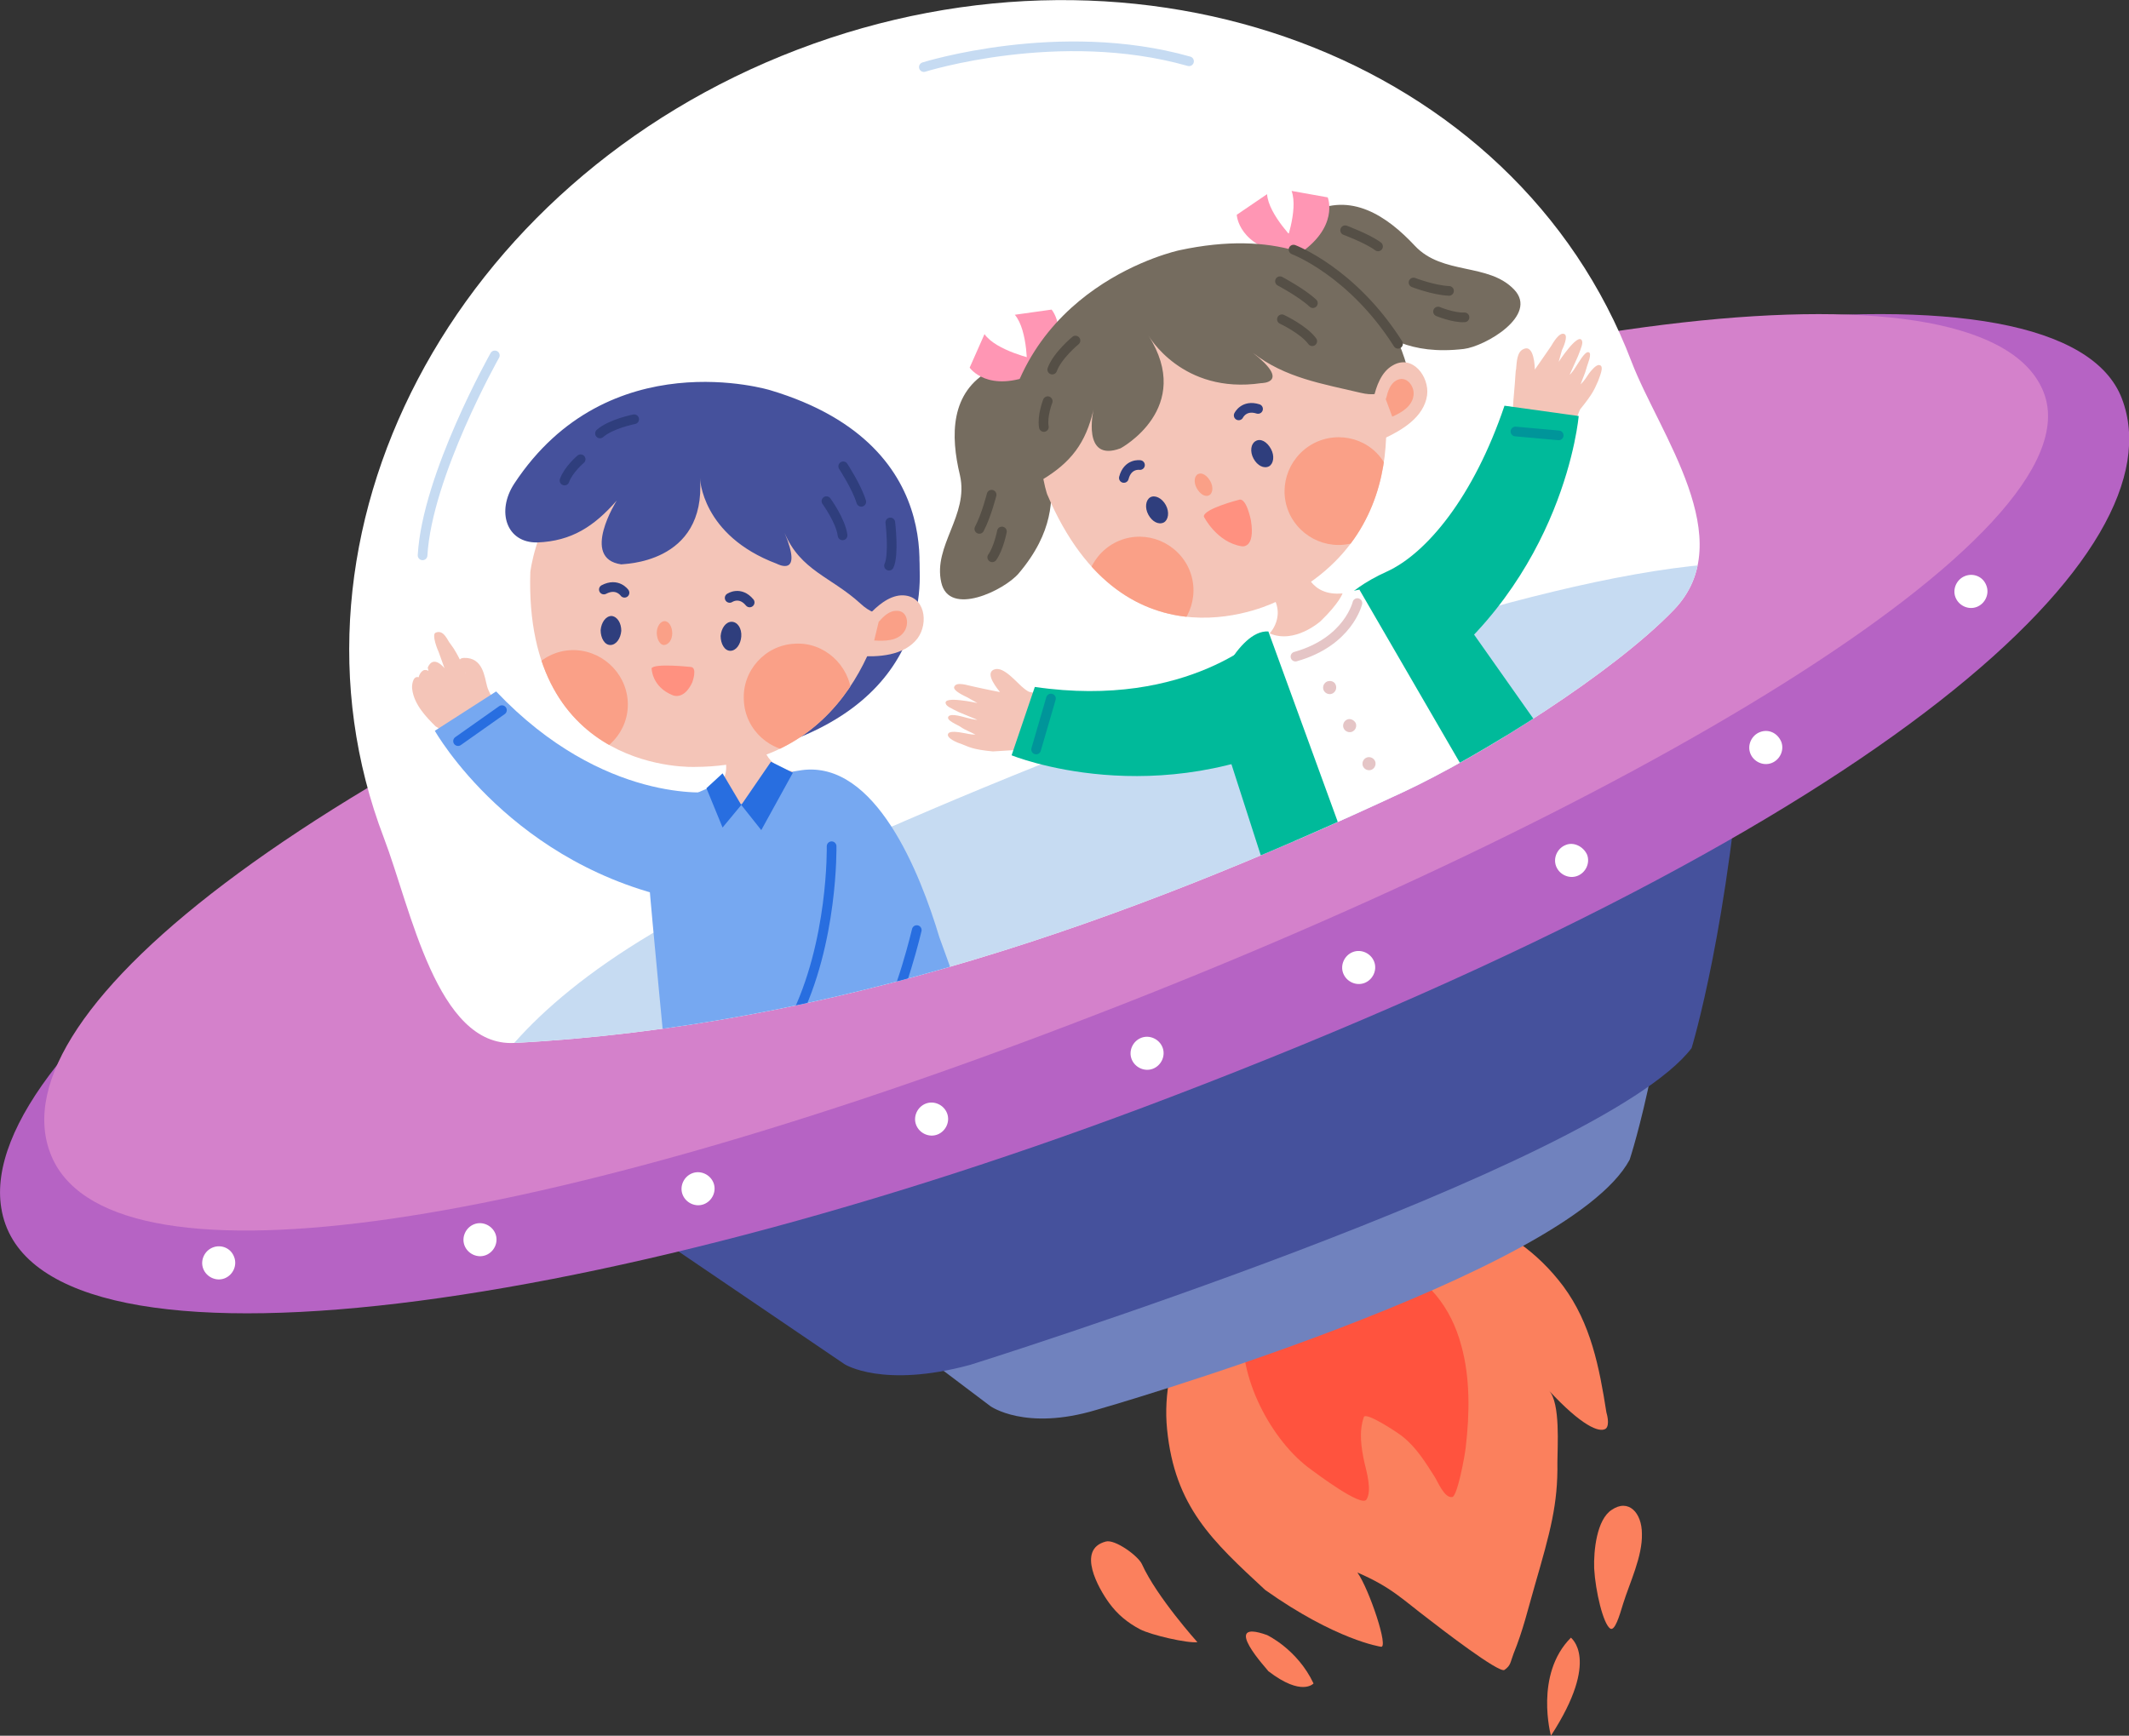 <?xml version="1.0" encoding="utf-8"?>
<!-- Generator: Adobe Illustrator 25.1.0, SVG Export Plug-In . SVG Version: 6.00 Build 0)  -->
<svg version="1.1" id="레이어_1" xmlns="http://www.w3.org/2000/svg" xmlns:xlink="http://www.w3.org/1999/xlink" x="0px"
	 y="0px" viewBox="0 0 330 269.1" style="enable-background:new 0 0 330 269.1;" xml:space="preserve">
<rect x="0" y="0" width="330" height="269.1" fill="#333333" stroke="none"/>
<style type="text/css">
	.st0{fill:#FB805D;}
	.st1{fill:#FF533E;}
	.st2{fill:#7082BE;}
	.st3{fill:#45519C;}
	.st4{fill:#B663C4;}
	.st5{fill:#D481CB;}
	.st6{fill:#FFFFFF;}
	.st7{fill:none;stroke:#C6DBF2;stroke-width:1.5;stroke-linecap:round;stroke-linejoin:round;stroke-miterlimit:10;}
	.st8{clip-path:url(#SVGID_2_);}
	.st9{fill:#C6DBF2;}
	.st10{fill:#756C5F;}
	.st11{fill:#FF96B4;}
	.st12{fill:none;stroke:#554F46;stroke-width:1.5;stroke-linecap:round;stroke-linejoin:round;stroke-miterlimit:10;}
	.st13{fill:#F4C5B8;}
	.st14{fill:#00BA9A;}
	.st15{fill:none;stroke:#00959A;stroke-width:1.5;stroke-linecap:round;stroke-linejoin:round;stroke-miterlimit:10;}
	.st16{fill:#E5C5C6;}
	.st17{fill:#FAA087;}
	.st18{clip-path:url(#SVGID_4_);}
	.st19{fill:#2F3E7D;}
	.st20{fill:none;stroke:#2F3E7D;stroke-width:1.5;stroke-linecap:round;stroke-linejoin:round;stroke-miterlimit:10;}
	.st21{fill:none;stroke:#E5C5C6;stroke-width:1.5;stroke-linecap:round;stroke-linejoin:round;stroke-miterlimit:10;}
	.st22{fill:#FF9180;}
	.st23{fill:#76A8F1;}
	.st24{fill:none;stroke:#286EE0;stroke-width:1.5;stroke-linecap:round;stroke-linejoin:round;stroke-miterlimit:10;}
	.st25{clip-path:url(#SVGID_6_);}
	.st26{fill:#286EE0;}
</style>
<g>
	<g>
		<g>
			<g>
				<path class="st0" d="M209.2,188c12.3-2.6,25,0.6,33.1,11.4c4.3,5.8,5.6,12.6,6.7,19.6c0,0,0.6,1.9-0.1,2.5
					c-1,0.7-3.8-0.5-8.8-5.9c1.8,1.9,1.3,8.8,1.3,11.1c0.1,6.5-1.1,10.8-3.5,19.1c-1.1,3.8-1.8,6.9-3.3,10.6
					c-0.5,1.3-0.4,1.8-1.4,2.5c-0.8,0.6-10-6.5-11.8-7.9c-4.1-3.1-5.7-4.9-11-7.2c1.8,2.5,5,12,3.6,11.5c0,0-6.9-1-17.9-8.8
					c-8.2-7.6-14-12.9-15.2-24.9c-1.1-11.1,4.9-22.5,14.8-28.3C200.1,190.8,204.6,188.9,209.2,188z"/>
				<path class="st1" d="M204.5,194.6c3.8-1.3,7.4-0.8,11.2,1c5.6,2.6,9.2,7,10.8,13c1.4,5,1.3,10.6,0.7,15.7
					c-0.1,1.2-1.3,7.7-2.1,7.8c-1.2,0.2-2.2-2.3-2.7-3.1c-1.4-2.2-2.8-4.5-4.9-6.2c-0.4-0.4-5.8-4-6.1-3.1c-0.8,2.3-0.4,4.8,0.1,7.1
					c0.3,1.3,1.2,4.3,0.3,5.7c-0.8,1.2-7.8-4.1-8.5-4.6c-6.2-4.4-11.6-14.6-10.5-22.5c0.8-5.5,5-7.8,10.1-10.2
					C203.5,195,204,194.8,204.5,194.6z"/>
			</g>
			<g>
				<path class="st2" d="M116.8,190.3l36.7,27.7c0,0,5.4,3.9,16.4,0.6c0,0,73.1-20.9,82.7-38.8c0,0,6.7-20.2,7.6-50.4l-4.3-8.6
					L116.8,190.3z"/>
				<path class="st3" d="M91,184.4l39.9,27.1c0,0,5.9,3.8,19.5,0.1c0,0,97.7-30.6,111.8-49.1c0,0,5.9-19.2,8.2-52.4l-2.4-0.9
					L91,184.4z"/>
				<g>
					<g>
						<path class="st4" d="M328.9,61.8c9,23.6-35.2,65.4-147.5,108.3C90.9,204.7,4.8,216,0.2,187.3c-4.1-25,57.1-70.7,147.6-105.3
							C238.2,47.4,319.9,38.2,328.9,61.8z"/>
						<path class="st5" d="M316.8,60.9c8.4,22-65.5,65.4-150.8,97.9c-85.3,32.6-149.8,42.1-158.2,20c-8.4-22,39.8-60.9,139.3-98.9
							C232.4,47.5,308.4,38.9,316.8,60.9z"/>
						<path class="st6" d="M123.6,7.7C70.2,28.1,41.5,82.8,59.5,129.9c4.2,11,8.2,32.4,20.2,31.8c49.1-2.6,94.5-18.7,137.8-38.9
							c12.2-5.7,32.6-18.5,42-28.3c10.3-10.8-2.3-27.2-6.6-38.4C234.9,8.9,177-12.7,123.6,7.7z"/>
						<path class="st7" d="M143.2,10.4c0,0,21-6.6,41.1-0.9"/>
						<path class="st6" d="M36.3,194.9c0.5,1.3-0.2,2.8-1.5,3.3c-1.3,0.5-2.8-0.2-3.3-1.5c-0.5-1.3,0.2-2.8,1.5-3.3
							C34.3,192.9,35.8,193.5,36.3,194.9z"/>
						<path class="st6" d="M213,149.1c0.5,1.3-0.2,2.8-1.5,3.3c-1.3,0.5-2.8-0.2-3.3-1.5c-0.5-1.3,0.2-2.8,1.5-3.3
							C211,147.1,212.5,147.8,213,149.1z"/>
						<path class="st6" d="M246,132.5c0.5,1.3-0.2,2.8-1.5,3.3c-1.3,0.5-2.8-0.2-3.3-1.5c-0.5-1.3,0.2-2.8,1.5-3.3
							C243.9,130.5,245.4,131.2,246,132.5z"/>
						<path class="st6" d="M276.1,115c0.5,1.3-0.2,2.8-1.5,3.3c-1.3,0.5-2.8-0.2-3.3-1.5c-0.5-1.3,0.2-2.8,1.5-3.3
							C274.1,113,275.5,113.6,276.1,115z"/>
						<path class="st6" d="M307.9,90.8c0.5,1.3-0.2,2.8-1.5,3.3c-1.3,0.5-2.8-0.2-3.3-1.5c-0.5-1.3,0.2-2.8,1.5-3.3
							C305.9,88.8,307.4,89.4,307.9,90.8z"/>
						<path class="st6" d="M76.8,191.3c0.5,1.3-0.2,2.8-1.5,3.3c-1.3,0.5-2.8-0.2-3.3-1.5c-0.5-1.3,0.2-2.8,1.5-3.3
							C74.8,189.3,76.3,190,76.8,191.3z"/>
						<path class="st6" d="M110.6,183.4c0.5,1.3-0.2,2.8-1.5,3.3c-1.3,0.5-2.8-0.2-3.3-1.5c-0.5-1.3,0.2-2.8,1.5-3.3
							C108.6,181.4,110.1,182.1,110.6,183.4z"/>
						<path class="st6" d="M146.8,172.6c0.5,1.3-0.2,2.8-1.5,3.3c-1.3,0.5-2.8-0.2-3.3-1.5c-0.5-1.3,0.2-2.8,1.5-3.3
							C144.8,170.6,146.3,171.3,146.8,172.6z"/>
						<path class="st6" d="M180.2,162.4c0.5,1.3-0.2,2.8-1.5,3.3c-1.3,0.5-2.8-0.2-3.3-1.5c-0.5-1.3,0.2-2.8,1.5-3.3
							C178.2,160.4,179.7,161.1,180.2,162.4z"/>
					</g>
					<path class="st7" d="M76.7,55.1c0,0-10.5,18.6-11.2,31"/>
				</g>
			</g>
		</g>
		<g>
			<path class="st0" d="M240.4,269.1c0,0-2.6-9.5,3.1-15.2C243.4,253.9,248.2,257.1,240.4,269.1z"/>
			<path class="st0" d="M251.6,248.6c1-3.2,3-7.3,2.9-10.8c0-3.3-2.1-5.5-4.7-3.7c-2.3,1.5-2.8,6.3-2.7,9.1c0.2,3.5,1.4,8.6,2.5,9.3
				C250.3,252.9,251,250.6,251.6,248.6z"/>
		</g>
		<g>
			<path class="st0" d="M196.4,253.5c0,0,4.7,2.2,7.2,7.5c0,0-1.8,2.1-7-1.9C196.6,259,188.9,250.8,196.4,253.5z"/>
			<path class="st0" d="M185.6,254.6c0,0-6.3-7-8.6-12.1c-0.6-1.3-4.2-3.9-5.6-3.5c-4.6,1.2-1.1,7.3,0.5,9.5
				c1.3,1.8,2.9,3.1,4.8,4.1C178.4,253.5,184.1,254.8,185.6,254.6z"/>
		</g>
	</g>
	<g>
		<defs>
			<path id="SVGID_1_" d="M123.6,7.7C70.2,28.1,41.5,82.8,59.5,129.9c4.2,11,8.2,32.4,20.2,31.8c49.1-2.6,94.5-18.7,137.8-38.9
				c12.2-5.7,32.6-18.5,42-28.3c10.3-10.8-2.3-27.2-6.6-38.4C234.9,8.9,177-12.7,123.6,7.7z"/>
		</defs>
		<clipPath id="SVGID_2_">
			<use xlink:href="#SVGID_1_"  style="overflow:visible;"/>
		</clipPath>
		<g class="st8">
			<path class="st9" d="M70.5,179.6c0,0,0-28.4,68.1-51.6c0,0,148.7-65.7,150.7-30.3l-87.4,54.1l-72.8,26.5L66,188.4L70.5,179.6z"/>
			<g>
				<g>
					<g>
						<path class="st10" d="M197.8,40.4c0.6,0,1.6,0.7,2.1,0.9c1.4,0.6,2.8,1.3,4.2,2c2.9,1.4,4.7,4.5,7.2,6.4
							c3.1,2.3,7.1,5.4,15.6,4.4c3.3-0.4,11.6-5.2,7.8-9.2c-4-4.2-11.1-2.2-15.4-6.8c-4.3-4.6-9.9-8.4-16.2-5.1
							c-1.6,0.8-2.7,2-3.5,3.6c-0.2,0.4-1.9,4-1.3,4.4C198.4,41,197.8,40.4,197.8,40.4z"/>
						<g>
							<path class="st11" d="M199.1,38.3c0,0,2.2-5.7,1.1-8.7l5.6,1c0,0,1.9,4.7-4.8,9L199.1,38.3z"/>
							<path class="st11" d="M201,37.6c0,0-4.4-4.3-4.6-7.5l-4.7,3.2c0,0,0.2,5,8.1,6.2L201,37.6z"/>
						</g>
						<path class="st12" d="M219.1,43.8c0,0,3.1,1.2,5.5,1.3"/>
						<path class="st12" d="M222.9,48.3c0,0,2.4,1,4.1,0.9"/>
						<path class="st12" d="M208.5,35.7c0,0,3.5,1.3,5.1,2.5"/>
					</g>
					<g>
						<path class="st10" d="M162.7,57.1c-0.3,0.5-0.3,1.7-0.4,2.3c-0.2,1.5-0.5,3.1-0.7,4.6c-0.5,3.2,1.2,6.4,1.3,9.5
							c0.2,3.8,0.5,8.9-5,15.4c-2.2,2.6-10.8,6.8-12,1.4c-1.3-5.7,4.3-10.4,2.9-16.6c-1.5-6.2-1.5-12.9,4.7-16.3
							c1.6-0.9,3.1-1.2,4.9-0.9c0.5,0.1,4.3,0.7,4.4,1.4C162.9,58,162.7,57.1,162.7,57.1z"/>
						<g>
							<path class="st11" d="M159.2,57.4c0,0,0.2-6.1-1.9-8.6L163,48c0,0,3.3,3.8-1.6,10.1L159.2,57.4z"/>
							<path class="st11" d="M160.4,55.7c0,0-6-1.3-7.8-3.9l-2.3,5.2c0,0,2.8,4.1,10.2,0.9L160.4,55.7z"/>
						</g>
						<path class="st12" d="M153.7,76.7c0,0-0.8,3.2-1.9,5.3"/>
						<path class="st12" d="M155.3,82.4c0,0-0.5,2.6-1.5,4"/>
					</g>
					<g>
						<path class="st13" d="M158.8,106.8c-1.1-0.8-3.2-3.6-4.7-3c-1.6,0.6,0.7,3.2,0.9,3.5c0,0-2.1-0.4-4.3-0.9
							c-0.6-0.1-2.5-0.8-2.8,0.1c-0.2,0.6,1.6,1.4,2,1.6l1.6,0.9c0,0-5.4-1.2-4.9,0.1c0.1,0.4,0.8,0.7,2,1.3l2.9,1.2
							c0,0-0.5,0-1.6-0.3c-0.5-0.1-2.5-0.8-2.9-0.2c-0.4,0.6,1.5,1.3,1.9,1.6c0.7,0.5,1.6,0.8,2.3,1.2c-0.8,0-1.4-0.2-2.1-0.3
							c-0.5-0.1-1.8-0.3-2.1,0.1c-0.5,0.7,1.5,1.5,1.9,1.6c1.3,0.5,1.8,0.9,5,1.2l6.5-0.4l1.2-8.3c-0.6-0.2-1.3-0.4-1.9-0.5
							C159.5,107.3,159.2,107.1,158.8,106.8z"/>
						<path class="st14" d="M196.1,98.1c0,0-11.8,11.9-35.7,8.4l-3.6,10.6c0,0,22.5,9.2,46.7-3.5L196.1,98.1z"/>
					</g>
					<line class="st15" x1="160.6" y1="116.2" x2="162.9" y2="108.3"/>
					<g>
						<g>
							<path class="st13" d="M234.8,59.5c0.1-1.1,0.1-2,0.2-2.3c0.1-1,0.1-2.7,1.2-3.1c1.6-0.7,1.7,2.8,1.7,3.2c0,0,1.2-1.7,2.5-3.6
								c0.3-0.5,1.3-2.3,2.1-1.9c0.6,0.3-0.2,2.1-0.4,2.5l-0.5,1.8c0,0,3-4.6,3.6-3.3c0.2,0.4-0.1,1.1-0.6,2.4l-1.3,2.9
								c0,0,0.4-0.3,1-1.3c0.3-0.4,1.3-2.3,1.9-2.2c0.7,0.1-0.2,2-0.3,2.5c-0.2,0.8-0.6,1.6-0.9,2.5c0.6-0.6,0.9-1.1,1.3-1.7
								c0.3-0.4,1.1-1.4,1.6-1.3c0.9,0.1-0.1,2.1-0.2,2.5c-0.6,1.3-0.7,1.8-2.8,4.4l-2.2,5.5c0,0-8.3-1.1-8.3-1.1
								C234.2,67.6,234.5,62.6,234.8,59.5z"/>
							<path class="st14" d="M206.2,95.6c0,0,1.7-3.8,8.8-7c6.1-2.8,13.4-11.5,18.2-25.7l11.5,1.6c0,0-2.1,25.3-25.2,41.7
								L206.2,95.6z"/>
						</g>
						<line class="st15" x1="234.9" y1="66.9" x2="241.6" y2="67.5"/>
					</g>
					<path class="st6" d="M201.8,135.2c-0.3-0.8-5.6-23.3-6.7-26.5c-0.6-1.7-2.2-5.8-2.8-7.5l6-4.8l9.9-4.5l7.7-1.5
						c4,4.7,6.7,8.5,10.3,13.5c0.9,1.3,8.3,11.3,9.2,13C231.9,120.9,217.1,131.5,201.8,135.2z"/>
					<g>
						<path class="st16" d="M207.1,106.4c0.1,0.6-0.3,1.1-0.8,1.2c-0.6,0.1-1.1-0.3-1.2-0.8c-0.1-0.6,0.3-1.1,0.8-1.2
							C206.5,105.5,207,105.8,207.1,106.4z"/>
						<path class="st16" d="M210.2,112.3c0.1,0.6-0.3,1.1-0.8,1.2c-0.6,0.1-1.1-0.3-1.2-0.8c-0.1-0.6,0.3-1.1,0.8-1.2
							C209.5,111.4,210.1,111.8,210.2,112.3z"/>
						<path class="st16" d="M213.2,118.2c0.1,0.6-0.3,1.1-0.8,1.2c-0.6,0.1-1.1-0.3-1.2-0.8c-0.1-0.6,0.3-1.1,0.8-1.2
							C212.6,117.3,213.1,117.7,213.2,118.2z"/>
					</g>
					<path class="st13" d="M202.2,88c0,0,0.7,4.5,5.9,4c0,0-0.5,1.5-3.4,4.3c0,0-4,3.6-7.9,1.9c0,0,3.4-3.5-1-7.5L202.2,88z"/>
					<path class="st13" d="M213.6,56.7c0,0,7.9,25.5-15.6,36.5c0,0-23.5,12.2-35.7-16.6c0,0-8.6-25.4,21.5-34.9
						C183.8,41.6,209.9,42.6,213.6,56.7z"/>
					<path class="st10" d="M178,52c0,0,5.2,9.2,17.5,7.4c0,0,4.7,0-1.3-4.7c5,3.9,10.8,4.8,16.7,6.2c3.7,0.9,5.6-1,7.1-4.3
						c0,0-5.5-24.2-35.2-17.8c0,0-25.6,5.4-27.6,31.7c-0.4,5.1,2.2,6.3,6.3,3.9c4.5-2.7,6.8-5.7,8-10.9c0,0-1.9,8.3,4.2,6
						C173.7,69.5,185.2,63.3,178,52z"/>
					<path class="st13" d="M212.8,62.4c0,0,0-0.2,0.1-0.6c0.4-1.9,1.2-4.1,2.9-5.1c3.1-1.9,5.8,1.7,5.4,4.6
						c-0.5,3.4-3.9,5.4-6.7,6.7L212.8,62.4z"/>
					<path class="st17" d="M214.8,61.9c0,0,0-0.1,0.1-0.3c0.2-0.9,0.6-2.1,1.5-2.6c1.5-0.9,2.9,0.8,2.7,2.3
						c-0.2,1.7-1.9,2.7-3.3,3.3L214.8,61.9z"/>
					<g>
						<defs>
							<path id="SVGID_3_" d="M213.6,56.7c0,0,7.9,25.5-15.6,36.5c0,0-23.5,12.2-35.7-16.6c0,0-8.6-25.4,21.5-34.9
								C183.8,41.6,209.9,42.6,213.6,56.7z"/>
						</defs>
						<clipPath id="SVGID_4_">
							<use xlink:href="#SVGID_3_"  style="overflow:visible;"/>
						</clipPath>
						<g class="st18">
							<path class="st17" d="M214.8,72.2c2.2,4.1,0.6,9.1-3.4,11.3c-4.1,2.2-9.1,0.6-11.3-3.4c-2.2-4.1-0.6-9.1,3.4-11.3
								C207.6,66.6,212.7,68.1,214.8,72.2z"/>
							<path class="st17" d="M184,87.6c2.2,4.1,0.6,9.1-3.4,11.3c-4.1,2.2-9.1,0.6-11.3-3.4c-2.2-4.1-0.6-9.1,3.4-11.3
								C176.8,82,181.8,83.6,184,87.6z"/>
						</g>
					</g>
					<g>
						<g>
							<path class="st19" d="M197,69.6c0.6,1.1,0.4,2.3-0.3,2.7c-0.8,0.4-1.8-0.1-2.4-1.2c-0.6-1.1-0.4-2.3,0.3-2.7
								C195.4,67.9,196.4,68.5,197,69.6z"/>
							<path class="st19" d="M180.7,78.3c0.6,1.1,0.4,2.3-0.3,2.7c-0.8,0.4-1.8-0.1-2.4-1.2c-0.6-1.1-0.4-2.3,0.3-2.7
								C179,76.7,180.1,77.2,180.7,78.3z"/>
							<path class="st17" d="M187.6,74.6c0.5,0.9,0.4,1.9-0.2,2.2c-0.6,0.3-1.4-0.2-1.9-1.1c-0.5-0.9-0.4-1.9,0.2-2.2
								C186.3,73.2,187.1,73.7,187.6,74.6z"/>
						</g>
						<path class="st20" d="M176.7,72.1c0,0-1.9-0.3-2.5,2"/>
						<path class="st20" d="M192,64.4c0,0,0.8-1.7,3-1"/>
					</g>
					<path class="st12" d="M198.4,43.6c0,0,3.4,1.8,5.1,3.4"/>
					<path class="st12" d="M198.7,49.5c0,0,3.4,1.6,4.7,3.4"/>
					<path class="st12" d="M166.7,52.8c0,0-2.8,2.3-3.6,4.5"/>
					<path class="st12" d="M162.4,62.2c0,0-0.9,2.3-0.6,4"/>
					<path class="st21" d="M210.4,93.5c0,0-1.4,6-9.6,8.3"/>
					<path class="st12" d="M200.5,38.7c0,0,9.1,3.4,16.2,14.6"/>
					<path class="st14" d="M210.7,91.4l19.2,33.1l11-8.5l-19.1-27.1C221.7,88.9,216.2,87.8,210.7,91.4z"/>
					<path class="st14" d="M196.6,97.9l13.3,36.5l-13,2.8l-9.3-28.9C187.7,108.3,191.8,97.6,196.6,97.9z"/>
					<path class="st22" d="M192,77.5c0,0-5.5,1.4-5.4,2.6c0,0,2,4,5.9,4.6c0,0,2.1,0.4,1.4-4C193.9,80.7,193.2,77,192,77.5z"/>
				</g>
				<g>
					<path class="st23" d="M103.6,168.8c-0.1-1-2.7-27.9-3-32.1c-0.2-2.2,2.4-9.3,2.3-11.5l8.4-3.7c0,0,12.9-2.1,13-2.1
						c11.4-1.5,18.3,15.9,21.3,25.9c0.2,0.6,5.5,14.9,5.1,15.1C145.2,163.9,122.7,169.4,103.6,168.8z"/>
					<path class="st13" d="M118.2,114.2c0,0-0.5,4.5,4.7,5.4c-2.8,2.2-3.3,4.3-6,4.8c-2.6,0.5-4.9,0.3-6.5-1.6c0,0,4.2-2.5,0.9-7.5
						L118.2,114.2z"/>
					<g>
						<g>
							<path class="st13" d="M75.5,106.4c-0.4-1.4-0.6-4.5-3.6-4.4c-1.7,0.1,0.3,2,0.3,2.4c0,0-1-2.8-2.4-4.6
								c-0.4-0.4-1-2.3-2.3-1.7c-0.6,0.3,0.3,2.6,0.5,3l0.9,2.5c0,0-1.7-2.2-2.6-0.1l0.5,2.2c0,0,0.9-0.3,0.2-1.2
								c-0.4-0.5-0.9-0.7-1.3-0.6c-0.5,0.2-0.8,0.9-0.8,1.1c0.3,0.8-0.1,1.5,0.3,2.3c0.8-1.4,0.4-2.1-0.3-2.3c-1-0.3-1.1,1.5-1,1.9
								c0.3,2.4,2.3,4.4,3.6,5.7l3.6,2.3l6.1-5.7c-0.4-0.5-0.8-1.1-1.2-1.6C75.8,107.2,75.6,106.8,75.5,106.4z"/>
							<path class="st23" d="M110.3,122.8c0,0-16.7,2-33.4-15.6l-9.5,6.1c0,0,12,21.3,39,26.4L110.3,122.8z"/>
						</g>
						<line class="st24" x1="71" y1="114.9" x2="77.8" y2="110.1"/>
					</g>
					<g>
						<path class="st3" d="M142.2,85.3c0,0,4.7,20.4-19.5,29.5l-0.3-17L142.2,85.3z"/>
						<path class="st13" d="M137.4,92.2c0,0-3.5,26.6-29.6,26.7c0,0-26.6,1.3-25.6-30.2c0,0,2.9-26.8,34.3-22.8
							C116.5,65.9,139.9,77.7,137.4,92.2z"/>
						<g>
							<defs>
								<path id="SVGID_5_" d="M137.4,92.2c0,0-3.5,26.6-29.6,26.7c0,0-26.6,1.3-25.6-30.2c0,0,2.9-26.8,34.3-22.8
									C116.5,65.9,139.9,77.7,137.4,92.2z"/>
							</defs>
							<clipPath id="SVGID_6_">
								<use xlink:href="#SVGID_5_"  style="overflow:visible;"/>
							</clipPath>
							<g class="st25">
								<path class="st17" d="M132,107.7c0.3,4.6-3.3,8.6-7.9,8.8c-4.6,0.3-8.6-3.3-8.8-7.9c-0.3-4.6,3.3-8.6,7.9-8.8
									C127.7,99.5,131.7,103.1,132,107.7z"/>
								<path class="st17" d="M97.3,108.7c0.3,4.6-3.3,8.6-7.9,8.8c-4.6,0.3-8.6-3.3-8.8-7.9c-0.3-4.6,3.3-8.6,7.9-8.8
									C93,100.6,97,104.1,97.3,108.7z"/>
							</g>
						</g>
						<g>
							<g>
								<path class="st19" d="M114.9,98.7c-0.1,1.2-0.8,2.2-1.7,2.2c-0.9,0-1.5-1.1-1.5-2.3c0.1-1.2,0.8-2.2,1.7-2.2
									C114.3,96.4,115,97.4,114.9,98.7z"/>
								<path class="st19" d="M96.3,97.8c-0.1,1.2-0.8,2.2-1.7,2.2c-0.9,0-1.5-1.1-1.5-2.3c0.1-1.2,0.8-2.2,1.7-2.2
									C95.7,95.6,96.3,96.6,96.3,97.8z"/>
								<path class="st17" d="M104.2,98.2c0,1-0.6,1.8-1.3,1.8c-0.6,0-1.1-0.9-1.1-1.9c0-1,0.6-1.8,1.2-1.8
									C103.7,96.3,104.2,97.2,104.2,98.2z"/>
							</g>
							<path class="st20" d="M96.8,91.9c0,0-1.1-1.6-3.2-0.5"/>
							<path class="st20" d="M113.1,92.7c0,0,1.6-1.1,3.1,0.7"/>
						</g>
						<path class="st22" d="M107,103.4c0,0-5.5-0.6-6,0.2c0,0,0,2.9,3.3,4.2c0,0,1.7,0.8,3-2C107.3,105.8,108.2,103.4,107,103.4z"/>
						<g>
							<path class="st3" d="M108.5,74.1c0,0,0.2,8.9,11.9,13.3c0,0,4.2,2.3,1.2-4.8c2.5,5.9,7.2,6.8,11.8,11
								c2.8,2.6,5.4,1.9,8.4-0.3c0,0,7-24-22.4-32.8c0,0-25.1-7.7-39.7,14.5c-2.8,4.3-1.2,9.2,3.6,9.1c5.3-0.2,8.8-2.5,12.3-6.5
								c0,0-5.7,9,0.7,9.9C96.3,87.4,109.5,87.6,108.5,74.1z"/>
							<path class="st13" d="M134.2,95.8c0,0,0.1-0.2,0.4-0.4c1.3-1.4,3.1-3,5.1-3.1c3.7-0.1,4.3,4.3,2.5,6.7
								c-2.1,2.7-6.1,2.9-9.2,2.7L134.2,95.8z"/>
							<path class="st17" d="M136.2,96.4c0,0,0.1-0.1,0.2-0.2c0.6-0.7,1.5-1.5,2.5-1.5c1.8-0.1,2.1,2.1,1.2,3.3
								c-1,1.4-3,1.4-4.6,1.3L136.2,96.4z"/>
							<g>
								<g>
									<path class="st20" d="M130.7,72.3c0,0,2.1,3.2,2.8,5.5"/>
									<path class="st20" d="M128.1,77.7c0,0,2.2,3,2.5,5.3"/>
									<path class="st20" d="M98.3,65c0,0-3.6,0.7-5.3,2.2"/>
									<path class="st20" d="M90,71.2c0,0-1.9,1.6-2.5,3.3"/>
								</g>
								<path class="st20" d="M138,81c0,0,0.6,5-0.2,6.7"/>
							</g>
						</g>
					</g>
					<path class="st24" d="M128.9,131.2c0,0,0.3,14.9-5.8,27"/>
					<path class="st24" d="M142.1,144.2c0,0-2.4,10.2-5.3,15"/>
					<polygon class="st26" points="119.5,118.1 114.9,124.8 118,128.7 122.9,119.8 					"/>
					<polygon class="st26" points="112,119.9 114.9,124.8 112,128.3 109.5,122.2 					"/>
				</g>
			</g>
		</g>
	</g>
</g>
</svg>
